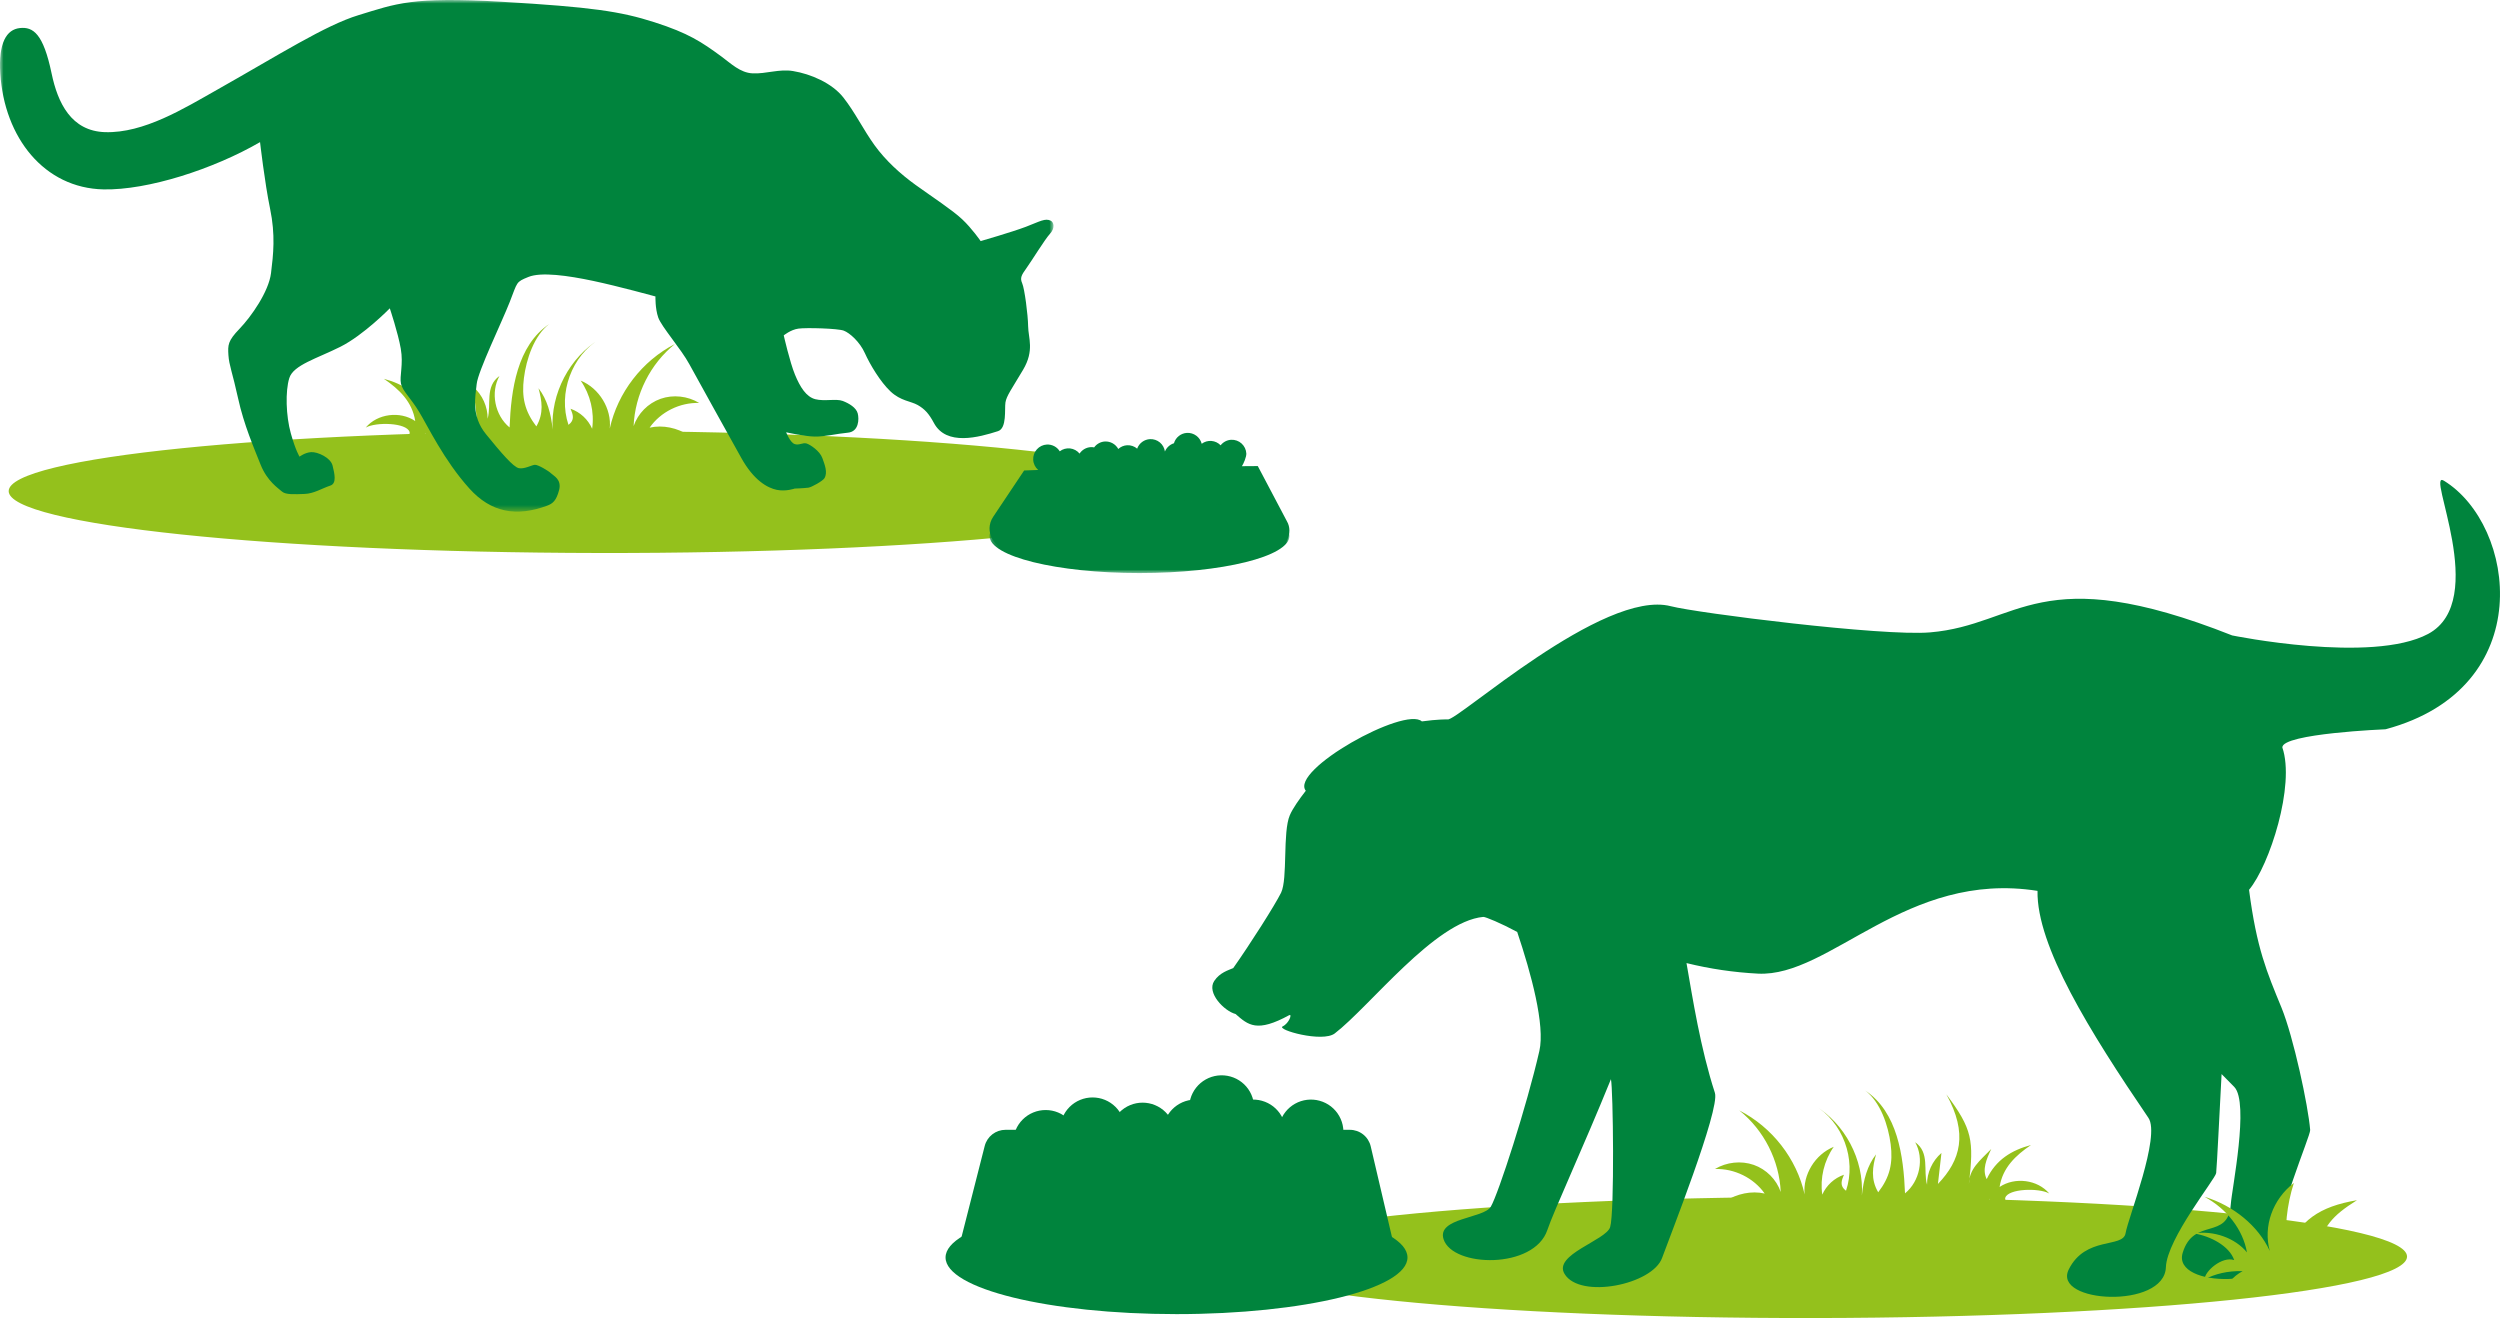 <svg width="349" height="184" viewBox="0 0 349 184" fill="none" xmlns="http://www.w3.org/2000/svg">
<path fill-rule="evenodd" clip-rule="evenodd" d="M248.619 168.783C245.099 168.461 240.679 169.778 237.527 172.13C238.383 168.422 242.614 165.778 246.35 166.618C244.819 164.438 242.126 163.108 239.413 163.192C241.021 162.222 243.066 162.004 244.82 162.617C246.573 163.231 247.999 164.662 248.589 166.402C248.402 162.006 246.246 157.762 242.803 155.015C247.393 157.351 250.818 161.755 251.926 166.743C251.643 164.006 253.39 161.151 255.993 160.095C254.64 162.03 254.055 164.465 254.39 166.767C254.677 166.122 255.094 165.543 255.614 165.066C256.135 164.589 256.748 164.224 257.415 163.993C257.081 164.773 256.774 165.553 257.704 166.228C259.19 161.835 257.248 156.612 253.259 154.276C257.562 156.862 260.213 161.876 259.917 166.878C260.137 164.7 260.671 162.714 261.897 161.152C261.419 162.872 261.118 164.606 262.197 166.442C263.843 164.312 264.272 162.362 263.937 159.733C263.601 157.106 262.504 153.834 260.383 152.236C264.906 155.257 265.733 161.357 265.94 166.593C268.01 164.905 268.64 161.73 267.357 159.452C269.425 160.914 268.463 163.405 269.016 165.381C268.99 163.724 269.747 162.057 271.026 160.955L270.536 165.278C273.706 161.981 274.757 158.247 271.708 152.766C275.363 157.642 275.562 159.201 274.86 165.286C274.904 163.162 276.338 162.08 277.98 160.396C277.302 161.836 276.684 163.271 277.344 164.61C278.61 161.898 280.849 160.56 283.528 159.843C281.356 161.31 279.559 163.035 279.142 165.701C281.274 164.266 284.452 164.682 286.071 166.608C284.613 165.798 280.348 165.928 279.937 167.205C279.76 167.755 280.967 168.796 281.677 169.552C280.187 169.447 278.78 169.02 277.693 167.339C278.041 168.651 277.047 170.175 275.682 170.42C276.094 169.519 276.342 168.654 274.585 168.233C273.326 169.595 272.478 171.286 272.141 173.11C271.443 171.795 271.013 170.206 270.903 168.292C270.793 170.549 270.015 172.343 268.603 173.698C269.085 171.991 268.699 170.63 267.273 169.683C266.925 170.963 266.392 172.154 265.069 172.964C265.312 171.258 264.148 170.259 262.595 169.454C262.632 170.184 259.323 173.432 259.769 172.794C260.335 171.984 258.857 170.342 258.445 169.752C256.549 170.72 255.614 171.922 255.897 173.426C254.302 172.608 253.92 171.327 254.244 169.776C252.748 170.405 251.954 171.443 252.592 173.317C251.243 172.67 250.455 171.689 250.583 170.152C248.727 171.168 248.25 172.331 248.723 173.593C247.636 171.95 247.613 170.513 248.619 168.783" fill="#94C11C"/>
<path fill-rule="evenodd" clip-rule="evenodd" d="M336.024 175.414C336.041 180.084 299.064 183.927 253.435 183.998C207.806 184.07 170.803 180.342 170.787 175.673C170.77 171.003 207.747 167.159 253.375 167.088C299.005 167.016 336.007 170.744 336.024 175.414" fill="#94C11C"/>
<path fill-rule="evenodd" clip-rule="evenodd" d="M208.117 168.456C209.164 166.688 213.156 154.348 214.893 146.724C215.719 143.126 213.748 135.894 211.801 130.098C209.571 128.896 207.353 127.975 207.069 127.999C200.316 128.625 191.26 140.474 186.331 144.268C184.606 145.582 178.125 143.74 179.061 143.286C179.972 142.844 180.416 141.481 179.985 141.726L180.022 141.69C175.451 144.207 174.255 143.102 172.48 141.554C170.916 141.149 168.402 138.595 169.511 136.937C170.299 135.759 171.471 135.452 172.16 135.145C174.539 131.769 177.976 126.366 178.839 124.623C179.788 122.646 179.036 116.203 180.059 113.803C180.465 112.863 181.329 111.629 182.289 110.389C180.034 107.522 196.115 98.553 198.493 100.707C200.637 100.407 202.091 100.425 202.091 100.425C203.274 100.824 223.827 82.162 233.253 84.629C236.926 85.582 262.805 88.847 269.429 88.282C281.936 87.233 284.591 78.011 311.613 88.706C311.613 88.706 331.107 92.695 338.968 88.496C347.656 83.85 338.507 65.469 341.162 67.103C351.26 73.284 354.482 96.043 333.029 101.806C333.029 101.806 318.588 102.396 318.613 104.342C320.43 109.597 316.838 120.782 313.967 124.217C315.027 132.407 316.444 135.673 318.502 140.682C320.159 144.734 322.235 154.372 322.5 157.75C322.567 158.548 317.528 170.09 318.052 174.056C318.828 179.876 303.179 179.924 304.701 174.902C306.216 169.856 311.059 173.208 311.416 168.137C311.564 166.001 314.028 153.943 311.903 151.733C311.321 151.129 310.731 150.531 310.134 149.941C309.796 156.215 309.519 162.145 309.377 163.754C309.31 164.539 302.501 172.913 302.359 176.904C302.15 182.786 286.464 181.938 288.793 177.224C291.128 172.509 296.377 174.276 296.728 172.164C297.073 170.04 301.651 158.597 299.92 156.055C291.7 143.973 284.301 132.051 284.437 124.365C266.077 121.47 255.505 136.447 245.394 135.918C242.035 135.744 238.701 135.251 235.435 134.446C236.298 139.369 237.37 146.306 239.402 152.568C240.142 154.864 232.995 172.913 232.034 175.59C230.703 179.335 220.587 181.397 218.418 177.85C216.754 175.16 224.198 173.16 224.776 171.305C225.404 169.255 225.195 151.967 224.887 150.653C221.092 160.008 216.877 169.12 216.015 171.698C214.167 177.223 202.805 176.953 201.524 173C200.551 169.991 207.131 170.114 208.117 168.456V168.456ZM157.057 157.722C157.056 158.317 156.938 158.905 156.709 159.454C156.481 160.003 156.147 160.501 155.726 160.92C155.305 161.34 154.805 161.673 154.256 161.899C153.706 162.125 153.117 162.242 152.523 162.24C151.929 162.242 151.34 162.125 150.79 161.899C150.241 161.673 149.741 161.34 149.32 160.92C148.899 160.501 148.565 160.003 148.337 159.454C148.108 158.905 147.99 158.317 147.989 157.722C147.99 157.128 148.108 156.54 148.337 155.991C148.565 155.442 148.899 154.944 149.32 154.524C149.741 154.105 150.241 153.772 150.79 153.546C151.34 153.319 151.929 153.203 152.523 153.204C153.117 153.203 153.706 153.319 154.256 153.546C154.805 153.772 155.305 154.105 155.726 154.524C156.147 154.944 156.481 155.442 156.709 155.991C156.938 156.54 157.056 157.128 157.057 157.722" fill="#00843D"/>
<path fill-rule="evenodd" clip-rule="evenodd" d="M150.508 159.479C150.507 160.074 150.389 160.662 150.16 161.211C149.932 161.76 149.598 162.258 149.177 162.677C148.756 163.097 148.256 163.43 147.707 163.656C147.157 163.882 146.568 163.999 145.974 163.997C145.38 163.999 144.791 163.882 144.241 163.656C143.692 163.43 143.192 163.097 142.771 162.677C142.35 162.258 142.016 161.76 141.788 161.211C141.559 160.662 141.441 160.074 141.44 159.479C141.441 158.885 141.559 158.297 141.788 157.748C142.016 157.199 142.35 156.701 142.771 156.281C143.192 155.862 143.692 155.529 144.241 155.303C144.791 155.076 145.38 154.96 145.974 154.961C146.568 154.96 147.157 155.076 147.707 155.303C148.256 155.529 148.756 155.862 149.177 156.281C149.598 156.701 149.932 157.199 150.16 157.748C150.389 158.297 150.507 158.885 150.508 159.479V159.479ZM164.038 158.449C164.037 159.044 163.919 159.632 163.69 160.181C163.462 160.73 163.128 161.228 162.707 161.647C162.286 162.067 161.786 162.4 161.237 162.626C160.687 162.852 160.098 162.969 159.504 162.967C158.91 162.969 158.321 162.852 157.771 162.626C157.222 162.4 156.722 162.067 156.301 161.647C155.88 161.228 155.546 160.73 155.318 160.181C155.089 159.632 154.971 159.044 154.97 158.449C154.971 157.855 155.089 157.267 155.318 156.718C155.546 156.169 155.88 155.671 156.301 155.251C156.722 154.832 157.222 154.499 157.771 154.273C158.321 154.046 158.91 153.93 159.504 153.931C160.098 153.93 160.687 154.046 161.237 154.273C161.786 154.499 162.286 154.832 162.707 155.251C163.128 155.671 163.462 156.169 163.69 156.718C163.919 157.267 164.037 157.855 164.038 158.449Z" fill="#00843D"/>
<path fill-rule="evenodd" clip-rule="evenodd" d="M168.11 153.67C168.682 153.828 169.218 154.098 169.686 154.463C170.154 154.829 170.545 155.283 170.837 155.801C171.129 156.318 171.317 156.887 171.388 157.477C171.46 158.067 171.415 158.664 171.255 159.237C170.928 160.392 170.156 161.371 169.109 161.959C168.061 162.546 166.824 162.694 165.667 162.371C165.094 162.212 164.559 161.942 164.091 161.577C163.623 161.211 163.231 160.756 162.939 160.239C162.647 159.722 162.46 159.152 162.388 158.562C162.317 157.973 162.362 157.375 162.522 156.803C162.849 155.647 163.621 154.668 164.668 154.08C165.716 153.493 166.953 153.345 168.11 153.669" fill="#00843D"/>
<path fill-rule="evenodd" clip-rule="evenodd" d="M171.763 150.279C172.336 150.438 172.871 150.708 173.339 151.074C173.808 151.439 174.199 151.894 174.491 152.411C174.783 152.929 174.971 153.499 175.042 154.088C175.114 154.678 175.068 155.276 174.908 155.848C174.581 157.004 173.809 157.983 172.762 158.571C171.714 159.158 170.477 159.306 169.32 158.982C168.747 158.824 168.212 158.554 167.744 158.188C167.276 157.823 166.884 157.368 166.592 156.851C166.3 156.334 166.113 155.764 166.041 155.174C165.97 154.585 166.015 153.987 166.175 153.414C166.502 152.259 167.273 151.28 168.321 150.692C169.369 150.105 170.606 149.957 171.763 150.28" fill="#00843D"/>
<path fill-rule="evenodd" clip-rule="evenodd" d="M176.17 153.67C176.742 153.828 177.278 154.098 177.746 154.463C178.214 154.829 178.606 155.283 178.898 155.8C179.19 156.317 179.378 156.887 179.449 157.477C179.521 158.066 179.476 158.664 179.316 159.237C178.989 160.392 178.217 161.371 177.17 161.959C176.122 162.546 174.885 162.694 173.728 162.371C173.155 162.212 172.62 161.942 172.152 161.577C171.684 161.211 171.292 160.756 171 160.239C170.708 159.722 170.521 159.152 170.449 158.562C170.378 157.973 170.423 157.375 170.583 156.803C170.91 155.647 171.682 154.668 172.729 154.08C173.777 153.493 175.014 153.345 176.171 153.669" fill="#00843D"/>
<path fill-rule="evenodd" clip-rule="evenodd" d="M184.231 153.67C184.803 153.828 185.339 154.098 185.807 154.463C186.275 154.829 186.666 155.283 186.958 155.801C187.25 156.318 187.438 156.887 187.509 157.477C187.581 158.067 187.536 158.664 187.376 159.237C187.049 160.392 186.278 161.371 185.23 161.958C184.183 162.546 182.945 162.694 181.789 162.371C181.216 162.212 180.681 161.942 180.212 161.577C179.744 161.211 179.353 160.757 179.061 160.239C178.768 159.722 178.581 159.152 178.509 158.563C178.438 157.973 178.483 157.375 178.643 156.803C178.97 155.647 179.742 154.668 180.789 154.08C181.837 153.493 183.074 153.345 184.231 153.669V153.67ZM196.485 175.544C196.485 179.911 182.049 183.451 164.242 183.451C146.435 183.45 132 179.91 132 175.544C132 171.178 146.435 167.638 164.242 167.638C182.049 167.638 196.485 171.178 196.485 175.544Z" fill="#00843D"/>
<path fill-rule="evenodd" clip-rule="evenodd" d="M194.985 175.543H133.5L137.467 159.971C137.632 159.328 138.007 158.757 138.532 158.35C139.057 157.943 139.703 157.722 140.368 157.722H188.437C189.112 157.721 189.767 157.949 190.296 158.367C190.825 158.786 191.197 159.371 191.352 160.027L194.986 175.543H194.985Z" fill="#00843D"/>
<path fill-rule="evenodd" clip-rule="evenodd" d="M311.893 175.907C311.223 173.945 308.591 172.554 306.273 172.188C309.005 171.74 312.043 172.824 313.674 174.831C313.13 171.686 310.883 168.751 307.727 167.063C311.816 168.296 315.257 171.148 316.862 174.631C315.913 171.205 317.25 167.431 320.227 165.136C319.233 168.228 318.896 171.494 319.237 174.723C321.007 170.363 323.774 168.446 329.034 167.547C325.454 169.793 324.426 171.167 323.296 174.758C324.893 173.23 327.096 172.472 329.57 172.735C327.66 173.185 325.474 173.748 324.694 175.239C326.222 175.563 327.172 176.33 327.704 177.212C326.341 176.554 325.029 176.142 323.827 176.235C324.461 177.097 324.032 177.691 323.076 178.155C322.981 177.359 322.678 176.592 321.405 176.329C321.325 177.389 320.637 178.349 318.859 179.137C319.083 178.377 318.911 177.662 318.529 176.97C317.874 178.138 316.797 178.987 315.218 179.454C315.592 178.93 315.75 178.424 315.251 177.97C313.51 178.42 311.943 179.418 310.548 180.956C310.698 179.309 311.664 178.222 313.081 177.446C310.971 177.401 309.227 177.823 307.764 178.603C307.722 177.533 310.17 175.326 311.893 175.907" fill="#94C11C"/>
<path fill-rule="evenodd" clip-rule="evenodd" d="M88.422 61.881C91.933 61.558 96.343 62.883 99.489 65.251C98.634 61.518 94.413 58.857 90.686 59.701C92.213 57.508 94.9 56.168 97.608 56.253C96.003 55.276 93.962 55.057 92.212 55.675C91.34 55.988 90.55 56.493 89.899 57.153C89.248 57.812 88.754 58.609 88.452 59.485C88.638 55.06 90.789 50.787 94.224 48.021C89.645 50.373 86.228 54.806 85.122 59.829C85.404 57.072 83.662 54.199 81.064 53.135C82.414 55.084 82.998 57.535 82.663 59.852C82.378 59.205 81.964 58.623 81.445 58.142C80.926 57.662 80.313 57.294 79.646 57.06C79.978 57.845 80.286 58.63 79.358 59.31C77.874 54.887 79.812 49.63 83.792 47.278C79.498 49.881 76.854 54.93 77.149 59.964C76.929 57.771 76.396 55.772 75.175 54.2C75.65 55.932 75.95 57.677 74.873 59.525C73.233 57.381 72.803 55.417 73.139 52.772C73.473 50.127 74.567 46.834 76.685 45.224C72.171 48.265 71.345 54.406 71.139 59.676C69.074 57.977 68.445 54.781 69.725 52.488C67.663 53.961 68.622 56.468 68.071 58.457C68.095 56.789 67.341 55.11 66.065 54.001L66.553 58.354C63.391 55.034 62.342 51.274 65.384 45.758C61.737 50.666 61.539 52.235 62.239 58.36C62.195 56.223 60.765 55.134 59.126 53.44C59.803 54.889 60.419 56.333 59.761 57.68C58.498 54.95 56.264 53.604 53.591 52.882C55.758 54.36 57.551 56.095 57.966 58.779C55.839 57.334 52.669 57.753 51.054 59.692C52.509 58.876 56.764 59.007 57.174 60.294C57.351 60.847 56.147 61.895 55.438 62.656C56.924 62.55 58.328 62.12 59.413 60.428C59.065 61.75 60.057 63.283 61.42 63.53C61.008 62.623 60.76 61.752 62.514 61.328C63.772 62.703 64.618 64.405 64.952 66.238C65.649 64.913 66.077 63.314 66.187 61.388C66.297 63.659 67.073 65.466 68.483 66.83C68.002 65.111 68.387 63.741 69.809 62.787C70.157 64.077 70.689 65.275 72.009 66.091C71.766 64.373 72.928 63.367 74.476 62.558C74.441 63.292 77.742 66.562 77.297 65.92C76.731 65.104 78.207 63.452 78.618 62.857C80.509 63.831 81.443 65.043 81.16 66.556C82.752 65.732 83.132 64.443 82.809 62.882C84.302 63.514 85.094 64.559 84.457 66.446C85.803 65.796 86.59 64.806 86.462 63.259C88.314 64.283 88.79 65.454 88.318 66.725C89.403 65.07 89.424 63.623 88.422 61.881" fill="#94C11C"/>
<path fill-rule="evenodd" clip-rule="evenodd" d="M1.212 68.557C1.195 73.257 38.089 77.127 83.616 77.199C129.143 77.271 166.064 73.519 166.081 68.818C166.097 64.117 129.203 60.248 83.676 60.175C38.149 60.103 1.229 63.855 1.212 68.557" fill="#94C11C"/>
<path fill-rule="evenodd" clip-rule="evenodd" d="M141.142 76.73L177.708 76.726C179.531 76.678 180.588 74.343 179.653 72.768L175.588 65.064L173.37 65.08C173.61 64.726 174.011 63.771 173.987 63.311C173.961 62.776 173.723 62.274 173.326 61.914C172.929 61.554 172.406 61.367 171.871 61.393C171.585 61.409 171.305 61.486 171.051 61.62C170.798 61.753 170.575 61.939 170.4 62.166C170.062 61.813 169.607 61.596 169.12 61.557C168.634 61.517 168.149 61.657 167.759 61.951C167.645 61.499 167.378 61.1 167.003 60.823C166.628 60.546 166.169 60.408 165.703 60.431C165.287 60.454 164.889 60.605 164.562 60.865C164.236 61.124 163.999 61.478 163.883 61.878C163.602 61.967 163.343 62.116 163.125 62.315C162.908 62.514 162.736 62.758 162.623 63.03C162.553 62.533 162.3 62.081 161.914 61.761C161.528 61.442 161.036 61.278 160.535 61.302C160.139 61.323 159.759 61.461 159.441 61.697C159.122 61.934 158.881 62.259 158.747 62.632C158.359 62.3 157.858 62.129 157.347 62.155C156.887 62.181 156.45 62.366 156.111 62.678C155.931 62.346 155.66 62.072 155.331 61.887C155.002 61.702 154.627 61.614 154.25 61.632C153.953 61.648 153.664 61.731 153.403 61.874C153.142 62.016 152.916 62.215 152.742 62.456C152.587 62.425 152.43 62.413 152.272 62.42C151.959 62.438 151.654 62.528 151.383 62.685C151.111 62.841 150.88 63.059 150.708 63.321C150.379 62.919 149.906 62.661 149.39 62.601C148.873 62.542 148.354 62.685 147.942 63.002C147.754 62.698 147.487 62.45 147.171 62.284C146.854 62.118 146.499 62.04 146.142 62.057C145.607 62.087 145.105 62.327 144.748 62.726C144.39 63.125 144.205 63.65 144.234 64.185C144.264 64.757 144.528 65.259 144.928 65.607L142.969 65.679L138.641 72.157C137.319 74.137 138.771 76.792 141.142 76.73" fill="#00843D"/>
<mask id="mask0_6_80" style="mask-type:alpha" maskUnits="userSpaceOnUse" x="138" y="69" width="42" height="11">
<path d="M138.14 69.643H180V80H138.14V69.643Z" fill="white"/>
</mask>
<g mask="url(#mask0_6_80)">
<path fill-rule="evenodd" clip-rule="evenodd" d="M138.14 74.822C138.14 77.682 147.51 80 159.07 80C170.629 80 180 77.681 180 74.822C180 71.962 170.63 69.643 159.07 69.643C147.51 69.643 138.14 71.962 138.14 74.822Z" fill="#00843D"/>
</g>
<mask id="mask1_6_80" style="mask-type:alpha" maskUnits="userSpaceOnUse" x="0" y="0" width="148" height="72">
<path d="M0 0H147.07V71.424H0V0Z" fill="white"/>
</mask>
<g mask="url(#mask1_6_80)">
<path fill-rule="evenodd" clip-rule="evenodd" d="M146.715 30.826C147.111 31.038 147.306 31.846 146.587 32.624C145.868 33.402 143.998 36.452 143.292 37.434C142.586 38.415 142.368 38.796 142.698 39.547C143.03 40.298 143.504 43.93 143.528 45.556C143.55 47.182 144.43 48.916 142.821 51.623C141.213 54.331 140.505 55.271 140.361 56.176C140.215 57.08 140.591 59.782 139.319 60.19C136.672 61.039 132.108 62.309 130.369 59.038C129.679 57.74 129.071 57.088 128.105 56.538C127.139 55.991 125.739 55.979 124.318 54.648C122.898 53.314 121.448 50.885 120.738 49.303C120.031 47.722 118.617 46.47 117.788 46.158C116.958 45.845 112.538 45.723 111.456 45.875C110.373 46.026 109.411 46.82 109.411 46.82C109.411 46.82 110.257 50.55 110.975 52.293C111.693 54.037 112.549 55.406 113.825 55.731C115.1 56.055 116.732 55.624 117.645 55.972C118.556 56.321 119.525 56.909 119.738 57.709C119.951 58.509 119.901 60.261 118.372 60.401C116.843 60.539 115.172 60.973 113.712 60.945C112.254 60.918 109.748 60.346 109.748 60.346C109.748 60.346 110.283 61.736 110.905 61.981C111.528 62.225 112.064 61.744 112.6 61.911C113.138 62.081 114.448 62.973 114.793 63.927C115.137 64.881 115.57 65.951 115.093 66.757C114.865 67.142 113.297 68.026 112.833 68.082C112.109 68.168 110.938 68.204 110.938 68.204C110.938 68.204 109.711 68.644 108.44 68.383C107.17 68.121 105.242 67.106 103.46 63.885C101.675 60.663 97.38 52.967 96.233 50.843C95.085 48.72 92.337 45.602 91.891 44.328C91.447 43.055 91.501 41.384 91.501 41.384C91.501 41.384 86.353 39.967 82.824 39.218C79.296 38.468 75.539 37.938 73.764 38.663C71.989 39.387 72.269 39.329 71.155 42.167C70.041 45.005 66.715 51.855 66.544 53.614C66.372 55.373 65.732 58.018 67.84 60.608C69.947 63.198 71.654 65.203 72.433 65.357C73.211 65.51 74.226 64.915 74.668 64.887C75.112 64.858 76.585 65.74 76.931 66.083C77.276 66.428 78.441 66.921 78.051 68.411C77.66 69.901 77.161 70.306 76.368 70.599C72.091 72.177 68.553 71.551 65.532 68.202C61.96 64.242 59.713 59.464 58.493 57.468C57.273 55.471 56.206 54.604 55.977 53.561C55.75 52.518 56.334 50.893 55.95 48.681C55.566 46.468 54.417 43.043 54.417 43.043C54.417 43.043 50.77 46.777 47.515 48.411C44.26 50.045 40.959 50.949 40.388 52.776C39.816 54.603 39.916 58.055 40.598 60.493C41.278 62.931 41.817 63.75 41.817 63.75C41.817 63.75 42.549 63.174 43.435 63.117C44.322 63.06 46.155 63.877 46.428 64.999C46.702 66.12 47.032 67.48 46.122 67.785C44.91 68.19 43.828 68.909 42.512 68.955C41.14 69.002 39.89 69.083 39.376 68.628C38.861 68.172 37.3 67.175 36.384 64.874C35.469 62.573 34.044 59.288 33.245 55.638C32.446 51.986 31.978 51 31.888 49.582C31.798 48.162 31.802 47.594 33.434 45.902C35.066 44.209 37.514 40.715 37.834 38.132C38.155 35.548 38.466 32.802 37.706 29.148C36.949 25.498 36.305 19.853 36.303 19.84C29.787 23.616 20.611 26.569 14.453 26.44C6.169 26.267 0.603 19.217 0.039 10.259C-0.231 5.962 0.917 4.119 2.767 3.917C4.615 3.717 6.045 4.681 7.202 10.246C8.062 14.381 9.947 18.3 14.66 18.448C20.072 18.617 25.703 15.129 30.293 12.538C39.004 7.624 45.399 3.528 50.064 2.11C55.27 0.528 57.426 -0.495 70.018 0.246C82.611 0.987 86.615 1.584 91.367 3.108C96.117 4.632 97.937 5.858 100.694 7.876C102.026 8.85 103.319 10.159 105.064 10.241C106.958 10.33 108.764 9.599 110.699 9.917C113.194 10.326 116.149 11.599 117.735 13.613C119.378 15.701 120.53 18.119 122.085 20.269C123.633 22.411 125.685 24.28 127.821 25.819C130.153 27.499 132.94 29.313 134.317 30.609C135.696 31.902 136.9 33.656 136.9 33.656C136.9 33.656 141.271 32.397 143.207 31.662C145.143 30.927 145.92 30.4 146.715 30.826Z" fill="#00843D"/>
</g>
</svg>
